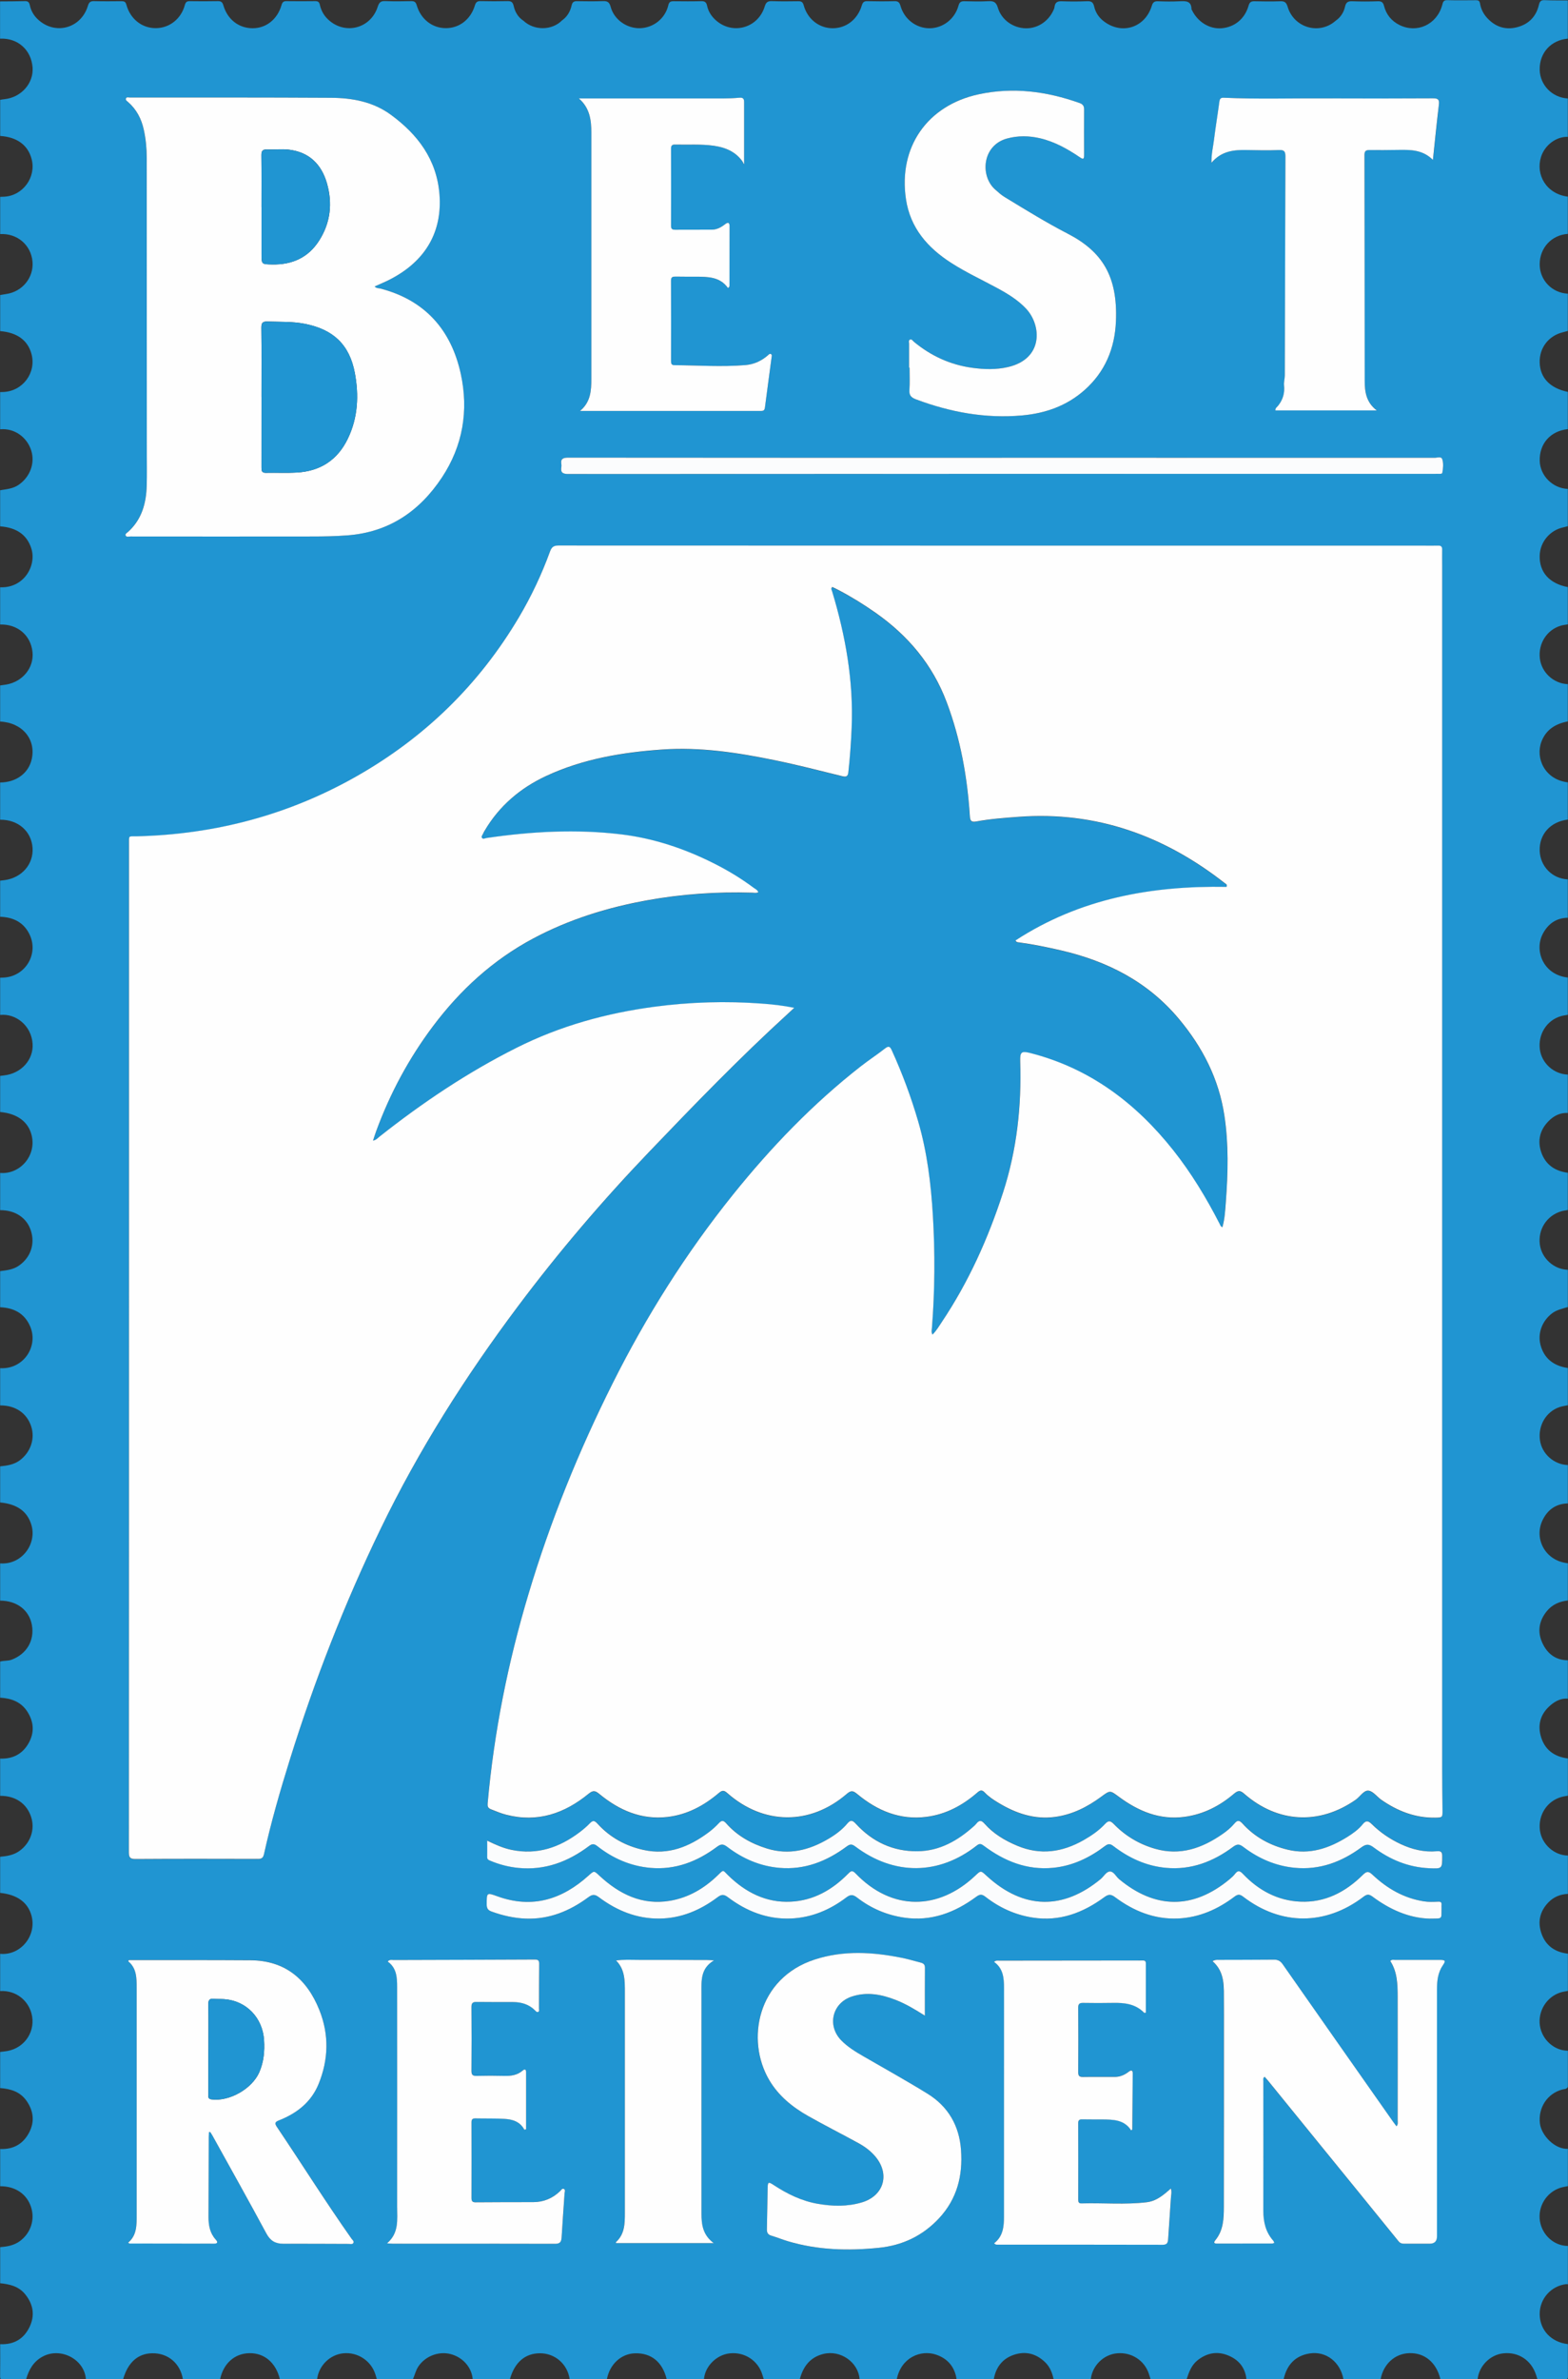 <?xml version="1.0" encoding="UTF-8"?><svg id="Vrstva_2" xmlns="http://www.w3.org/2000/svg" viewBox="0 0 512.34 776.99"><rect x="0" y="0" width="512.34" height="776.99" fill="#333333" stroke="none"/><defs><style>.cls-1{fill:#fefefe;}.cls-2{fill:#fbfcfd;}.cls-3{fill:#2095d2;}</style></defs><g id="Vrstva_1-2"><g><path class="cls-3" d="M230,776.97h-12.16c-1.38-5.61-5.02-8.59-10.34-8.45-4.53,.12-8.26,3.55-9.2,8.45h-12.16c-.73-4.94-4.78-8.47-9.71-8.46-4.85,.01-8.27,2.95-9.82,8.46h-12.16c-.31-3.87-3.25-7.19-7.28-8.21-3.9-.99-8.22,.72-10.45,4.03-.87,1.3-1.19,2.79-1.79,4.18h-11.79c-.16-.52-.32-1.05-.48-1.57-1.4-4.45-5.81-7.35-10.48-6.88-4.39,.44-8.01,4.01-8.57,8.45h-12.16c-1.31-5.38-5.05-8.57-9.96-8.49-4.81,.08-8.48,3.34-9.57,8.49h-12.16c-.86-5.19-4.9-8.58-10.08-8.46-4.64,.1-7.87,2.99-9.45,8.46h-12.16c-.49-6.49-8.2-10.52-14.06-7.42-3.07,1.62-4.55,4.28-5.47,7.42-2.52,0-5.04-.04-7.55,.02-.79,.02-.96-.15-.95-.95,.06-3.5,.02-7,.02-10.5,4.37,.21,7.64-1.63,9.55-5.52,1.88-3.82,1.29-7.5-1.4-10.8-2.1-2.58-5.05-3.27-8.15-3.58v-11.79c2.28-.17,4.5-.56,6.4-1.94,3.6-2.63,5.04-7.07,3.66-11.22-1.41-4.24-5.15-6.75-10.06-6.73v-12.16c4.27,.18,7.48-1.6,9.46-5.37,1.85-3.52,1.44-6.99-.76-10.23-2.07-3.06-5.22-4.05-8.71-4.3,0-3.93,0-7.86,0-11.79,.79-.1,1.58-.17,2.36-.31,5.81-1.05,9.41-6.65,7.86-12.33-1.08-3.97-4.78-7.54-10.22-7.25v-12.16c6.56,.65,12.04-5.81,10.24-12.48-1.17-4.31-4.68-6.86-10.24-7.42v-11.79c2.21-.2,4.37-.54,6.24-1.86,3.67-2.59,5.22-7.04,3.88-11.15-1.43-4.4-5.17-6.94-10.12-6.89v-12.16c4.17,.15,7.39-1.53,9.39-5.2,1.86-3.41,1.6-6.84-.48-10.1-2.07-3.24-5.26-4.39-8.91-4.6v-11.79c1.23-.36,2.55-.15,3.78-.62,4.91-1.87,7.5-6.28,6.59-11.33-.87-4.85-4.89-7.93-10.37-7.95v-12.16c7.03,.55,12.13-6.36,10.18-12.67-1.34-4.33-4.63-6.7-10.18-7.23v-11.79c2.26-.23,4.5-.55,6.4-1.96,3.56-2.65,5.05-7.04,3.75-11.07-1.41-4.36-5.18-6.92-10.15-6.87v-12.16c7.66,.44,12.53-7.13,9.85-13.54-1.81-4.33-5.32-6.17-9.85-6.36v-11.79c2.12-.27,4.25-.5,6.09-1.77,3.84-2.64,5.37-7.04,3.96-11.44-1.35-4.22-5.12-6.73-10.05-6.7v-12.16c6.36,.57,11.96-5.55,10.28-12.33-1.08-4.38-4.69-7.07-10.28-7.57,0-3.93,0-7.86,0-11.79,.42-.05,.84-.11,1.27-.16,5.61-.62,9.68-5.1,9.33-10.36-.39-5.87-5.43-9.93-10.6-9.39,0-4.05,0-8.11,0-12.16,.31,0,.61-.02,.92-.03,7.33-.22,11.91-7.84,8.56-14.36-1.96-3.82-5.34-5.37-9.48-5.51,0-3.93,0-7.86,0-11.79,.48-.06,.97-.1,1.45-.17,5.64-.77,9.49-5.22,9.14-10.53-.37-5.46-4.74-9.26-10.59-9.2v-12.16c5.25-.04,9.3-3.03,10.32-7.62,1.45-6.52-3.1-11.94-10.32-12.28,0-3.93,0-7.86,0-11.79,.66-.1,1.33-.18,1.99-.29,5.39-.93,9.1-5.51,8.58-10.61-.55-5.48-4.88-9.16-10.57-9v-12.16c7.84,.33,11.97-7.13,10.18-12.7-1.41-4.39-4.74-6.79-10.18-7.2v-11.79c2.1-.35,4.24-.5,6.08-1.79,3.74-2.61,5.39-7.11,4.05-11.27-1.31-4.07-5.26-7.29-10.13-6.84,0-4.05,0-8.11,0-12.16,.31,0,.61-.02,.92-.02,6.46-.19,11.01-6.31,9.3-12.5-1.22-4.42-4.73-6.95-10.21-7.38,0-3.93,0-7.86,0-11.79,.66-.11,1.32-.23,1.98-.33,5.28-.76,9.04-5.39,8.58-10.59-.48-5.44-5-9.29-10.56-8.98,0-4.05,0-8.11,0-12.16,.43-.02,.85-.03,1.28-.05,6.14-.31,10.56-6.36,8.99-12.31-1.19-4.55-4.77-7.17-10.27-7.53,0-3.93,0-7.86,0-11.79,.48-.08,.95-.17,1.43-.22,5.44-.58,9.52-5.17,9.16-10.32C10.22,16.26,5.81,12.37,.02,12.62V.46c2.7-.02,5.4-.02,8.1-.09,.95-.02,1.4,.28,1.61,1.28,.37,1.77,1.23,3.33,2.56,4.6,5.6,5.35,14.17,3.11,16.43-4.34,.35-1.14,.82-1.58,2.02-1.54,3.01,.08,6.01,.05,9.02,.02,.85,0,1.28,.22,1.53,1.14,1.28,4.68,5.08,7.67,9.59,7.66,4.45,0,8.28-2.98,9.51-7.52,.26-.97,.65-1.31,1.61-1.29,3.07,.04,6.14,.06,9.21-.01,1.07-.02,1.48,.38,1.77,1.37,1.36,4.63,5.02,7.46,9.54,7.48,4.42,.02,8.12-2.88,9.47-7.57,.27-.96,.67-1.29,1.62-1.28,3.13,.04,6.26,.04,9.39,0,.88,0,1.3,.26,1.5,1.17,.36,1.63,1.09,3.12,2.25,4.36,5.35,5.68,14.29,3.74,16.67-3.7,.46-1.42,1.01-1.92,2.5-1.85,2.82,.13,5.65,.07,8.47,.02,1.03-.02,1.47,.32,1.77,1.35,1.35,4.6,5.13,7.49,9.56,7.47,4.38-.01,8.06-2.84,9.43-7.37,.32-1.05,.74-1.49,1.88-1.46,2.94,.07,5.89,.07,8.84,0,1.22-.03,1.69,.39,1.97,1.59,.44,1.95,1.42,3.65,3.15,4.8h.02c3.52,3.32,9.39,3.25,12.68-.14h.03c1.67-1.22,2.62-2.91,3.06-4.87,.24-1.05,.75-1.38,1.78-1.36,2.82,.05,5.65,.08,8.47-.02,1.45-.05,2.09,.35,2.5,1.87,1.1,4.16,5.25,7.07,9.54,6.98,4.42-.1,8.29-3.15,9.3-7.51,.26-1.13,.82-1.31,1.78-1.3,3.01,.03,6.02,.06,9.02-.02,1.15-.03,1.63,.4,1.86,1.47,.34,1.59,1.12,2.98,2.24,4.16,5.37,5.61,14.34,3.52,16.61-3.93,.43-1.42,1.06-1.77,2.44-1.71,2.82,.11,5.65,.06,8.47,.03,.97-.01,1.49,.18,1.8,1.28,1.25,4.58,5.05,7.53,9.48,7.54,4.44,0,8.15-2.85,9.54-7.49,.3-1,.72-1.37,1.77-1.35,2.94,.07,5.89,.08,8.84,0,1.19-.03,1.68,.34,2.01,1.53,1.24,4.39,5.16,7.33,9.5,7.32,4.33-.02,8.25-2.98,9.45-7.38,.35-1.27,.94-1.48,2.06-1.45,2.58,.06,5.16,.13,7.73-.02,1.7-.09,2.53,.31,3.07,2.12,1.2,4.03,5.02,6.67,9.16,6.74,4.07,.07,7.76-2.53,9.28-6.54,.04-.24,.09-.48,.13-.72,.25-1.33,1.08-1.62,2.36-1.57,2.76,.1,5.53,.1,8.29-.02,1.37-.06,1.95,.41,2.25,1.73,.42,1.82,1.39,3.4,2.86,4.6,5.9,4.82,13.77,2.46,15.99-4.86,.36-1.19,.91-1.49,2.06-1.45,2.33,.09,4.67,.12,7,0,2.04-.1,3.87-.15,3.9,2.62,0,.11,.12,.21,.17,.32,1.88,3.84,5.72,6.19,9.62,5.88,4.28-.34,7.64-3.08,8.86-7.38,.31-1.1,.81-1.46,1.9-1.44,2.82,.06,5.65,.1,8.47,0,1.43-.06,1.98,.42,2.39,1.8,2.06,6.89,10.36,9.27,15.67,4.58,1.65-1.13,2.68-2.76,3.09-4.64,.33-1.49,1.05-1.79,2.42-1.74,2.76,.1,5.52,.1,8.28,0,1.2-.04,1.73,.33,2.03,1.5,.72,2.81,2.41,4.93,5.03,6.24,5.72,2.85,12.2-.11,13.96-6.4,.26-.91,.33-1.74,1.66-1.7,3.13,.09,6.26,.04,9.39,.02,.78,0,1.18,.18,1.33,1.07,.29,1.71,1.04,3.27,2.2,4.58,2.63,2.95,5.93,4.15,9.78,3.2,3.81-.94,6.33-3.4,7.25-7.28,.27-1.14,.65-1.66,1.92-1.59,2.51,.12,5.03,.07,7.54,.08V12.62c-5.54,.5-9.29,4.64-9.19,10.16,.1,5.01,4.11,9.11,9.19,9.38v12.53c-3.74-.14-7.53,2.68-8.75,6.54-1.83,5.8,1.69,12.09,8.75,12.99v12.16c-5.33,.37-9.21,4.59-9.19,9.99,.02,5.13,4.01,9.28,9.19,9.54v12.16c-.53,.14-1.05,.3-1.59,.43-4.69,1.13-7.75,5.11-7.6,9.92,.15,4.99,3.39,8.36,9.19,9.56v12.16c-5.68,.61-9.33,4.73-9.18,10.36,.13,4.87,4.24,8.97,9.18,9.17v12.16c-.47,.13-.94,.27-1.41,.37-4.42,.93-7.65,4.76-7.78,9.24-.16,5.42,3.18,9.15,9.19,10.29v12.16c-.78,.15-1.58,.22-2.33,.45-4.51,1.34-7.37,5.83-6.81,10.65,.54,4.62,4.46,8.24,9.14,8.44v12.16c-3.96,.76-7.09,2.62-8.6,6.57-2.07,5.43,1.07,12.45,8.6,13.33v12.16c-5.67,.69-9.37,4.79-9.19,10.18,.17,5.11,4.12,9.13,9.19,9.35v12.53c-3.81,.06-6.46,2.01-8.17,5.24-2.84,5.38,.03,13.36,8.17,14.29v12.16c-.78,.15-1.57,.24-2.33,.47-4.59,1.37-7.45,5.94-6.8,10.83,.59,4.52,4.54,8.07,9.13,8.23v12.53c-2.57-.14-4.65,.98-6.35,2.73-2.81,2.88-3.62,6.39-2.31,10.16,1.4,4.02,4.49,6.1,8.66,6.64v12.16c-.72,.14-1.46,.21-2.15,.42-4.76,1.43-7.66,5.97-6.98,10.89,.62,4.51,4.6,8.09,9.14,8.22v12.16c-1.8,.55-3.68,.9-5.23,2.11-3.23,2.52-4.68,6.51-3.7,10.27,1.12,4.28,4.15,6.83,8.93,7.53v12.16c-.89,.19-1.81,.31-2.67,.59-4.45,1.47-7.14,6.07-6.43,10.9,.65,4.42,4.6,7.91,9.1,8.04v12.53c-3.97,.09-6.71,2.16-8.32,5.6-2.75,5.89,.85,13.17,8.32,13.94v12.16c-2.71,.3-5.08,1.31-6.85,3.46-2.61,3.19-3.17,6.77-1.45,10.47,1.59,3.42,4.29,5.58,8.3,5.6v12.53c-2.15-.17-3.95,.73-5.52,2.03-3.16,2.62-4.41,6.03-3.38,10,1.17,4.52,4.32,6.92,8.91,7.5v12.16c-.72,.14-1.45,.23-2.15,.43-4.7,1.34-7.63,5.93-6.98,10.9,.59,4.52,4.67,8.18,9.13,8.21v12.53c-2.47,.11-4.62,.98-6.35,2.76-2.76,2.85-3.57,6.26-2.35,9.97,1.35,4.12,4.42,6.3,8.7,6.79v12.16c-.78,.16-1.57,.25-2.33,.48-4.58,1.4-7.51,6.09-6.81,10.85,.67,4.6,4.7,8.21,9.14,8.2v11.79c-.36,.85-1.2,.71-1.88,.9-4.88,1.31-7.89,5.99-7.25,11.08,.48,3.89,4.82,8.45,9.13,8.29v12.16c-.83,.18-1.69,.3-2.5,.56-4.59,1.5-7.43,6.24-6.61,10.97,.8,4.58,4.7,8.01,9.11,8v12.53c-.18-.02-.36-.07-.54-.05-4.94,.56-8.68,4.77-8.67,9.75,.01,5.24,3.74,9.21,9.21,9.84,0,3.5-.03,7,.02,10.5,.01,.79-.15,.96-.95,.95-3.01-.06-6.02-.02-9.03-.02-.15-.46-.3-.93-.44-1.39-1.55-4.79-5.77-7.57-10.7-7.03-4.3,.46-7.92,4.1-8.39,8.42h-12.16c-1.33-5.45-5.14-8.63-10.16-8.48-4.69,.14-8.44,3.53-9.37,8.48h-12.16c-1.01-5.57-5.67-9.21-10.99-8.39-4.78,.74-7.5,3.76-8.54,8.39h-12.16c-.42-3.86-2.61-6.4-6.09-7.78-3.52-1.4-6.81-.76-9.81,1.57-2.05,1.6-2.87,3.88-3.63,6.21h-11.79c-.19-.58-.37-1.16-.56-1.74-1.44-4.38-5.71-7.13-10.4-6.69-4.41,.41-8.07,4.01-8.57,8.43h-12.16c-.45-2.06-1.19-3.99-2.74-5.49-2.94-2.84-6.42-3.76-10.29-2.43-3.72,1.28-5.82,4.06-6.51,7.92h-12.16c-.61-4-2.9-6.69-6.66-7.98-5-1.72-11.44,.9-12.87,7.98h-12.16c-.44-5.55-6.26-9.6-11.83-8.22-4.34,1.07-6.6,4.1-7.7,8.22h-11.79c-.14-.46-.29-.93-.43-1.39-1.38-4.65-5.82-7.56-10.71-7.02-4.31,.48-8.04,4.22-8.39,8.41Zm-28.75-136.72l-.09-.07,.11,.06c2.95,2.93,2.88,6.68,2.88,10.43-.01,24.01-.02,48.01,0,72.02,0,3.48-.04,6.9-2.89,9.5-.05,.05,0,.22,.01,.35h31.92c-3.58-2.65-4.02-6.03-4.01-9.66,.03-24.07,.01-48.14,0-72.2,0-3.86-.35-7.83,4.1-10.48-1.14-.06-1.68-.1-2.22-.11-7.43-.02-14.86-.05-22.29-.04-2.51,0-5.03-.17-7.54,.2Zm103.4-204.37c-.41-.78-.22-1.45-.17-2.09,.95-12.26,1.04-24.54,.31-36.81-.62-10.37-1.87-20.64-4.79-30.66-2.32-7.97-5.2-15.72-8.64-23.27-.58-1.28-1.05-1.5-2.23-.57-2.56,2.01-5.29,3.78-7.85,5.78-15.66,12.23-29.34,26.45-41.77,41.9-15.37,19.1-28.36,39.74-39.35,61.66-11.1,22.16-20.38,45.04-27.49,68.79-6.69,22.34-11.27,45.09-13.35,68.34-.09,.98,.04,1.57,1.07,1.97,1.66,.65,3.29,1.35,5.02,1.79,10.22,2.63,19.03-.42,26.9-6.87,1.48-1.22,2.19-1,3.55,.12,6.42,5.3,13.67,8.45,22.21,7.47,6.42-.74,11.91-3.7,16.77-7.82,1.14-.97,1.71-.93,2.82,.05,11.82,10.42,27.04,10.54,38.97,.26,1.46-1.26,2.1-1.09,3.49,.06,6.52,5.41,13.92,8.52,22.58,7.41,6.33-.81,11.76-3.74,16.55-7.87,.97-.84,1.56-1.08,2.53-.03,1.25,1.35,2.83,2.35,4.41,3.31,5.7,3.45,11.75,5.54,18.55,4.61,5.63-.76,10.51-3.24,15.02-6.56,2.98-2.2,2.92-2.13,5.83,.01,6.36,4.69,13.31,7.61,21.44,6.53,6.15-.82,11.47-3.55,16.12-7.52,1.4-1.2,2.07-1.15,3.39,0,10.96,9.55,24.53,10.23,36.39,1.95,1.45-1.01,2.64-3.15,4.19-2.98,1.51,.16,2.8,2.02,4.26,3.03,5.27,3.66,11.03,5.89,17.53,5.79,2.44-.04,2.43-.1,2.4-2.47-.05-4.54-.11-9.09-.11-13.63,0-130.95,0-261.89,0-392.84,0-1.72-.03-3.44,0-5.16,.02-.94-.33-1.35-1.29-1.32-1.53,.04-3.07,.01-4.61,.01-94.28,0-188.57,0-282.85-.04-1.56,0-2.23,.52-2.76,1.96-2.71,7.45-6.08,14.6-10.12,21.42-13.08,22.11-30.89,39.41-53.2,52.05-22.17,12.57-46.08,18.89-71.53,19.53-3.02,.08-2.72-.5-2.72,2.8-.01,38.45,0,76.9,0,115.35,0,71.19,0,142.37-.04,213.56,0,1.71,.33,2.3,2.18,2.29,13.27-.08,26.54-.06,39.8-.03,1.17,0,1.86-.13,2.16-1.51,2.33-10.49,5.3-20.81,8.5-31.05,8.07-25.8,17.86-50.92,29.63-75.26,12.45-25.73,27.69-49.72,44.8-72.57,13.27-17.71,27.6-34.5,42.89-50.48,14.78-15.44,29.63-30.79,45.43-45.2,.6-.55,1.19-1.1,2.02-1.88-3.71-.75-7.06-1.11-10.41-1.37-11.79-.89-23.55-.55-35.29,1.02-15.68,2.09-30.72,6.23-44.93,13.35-16.05,8.04-30.84,17.97-44.89,29.07-.58,.46-1.05,1.09-2.11,1.3,.39-1.16,.67-2.09,1-3,4.52-12.36,10.68-23.83,18.59-34.36,8.89-11.85,19.57-21.63,32.7-28.63,11.69-6.24,24.18-10.11,37.18-12.48,11.4-2.07,22.89-2.85,34.47-2.5,.63,.02,1.31,.19,1.95-.15-.29-.82-.98-1.06-1.5-1.44-4.14-3.09-8.55-5.75-13.17-8.06-9.51-4.76-19.49-8.12-30.07-9.39-14.73-1.78-29.42-.96-44.06,1.18-.51,.08-1.14,.49-1.51-.07-.28-.44,.19-.91,.39-1.35,.15-.34,.33-.66,.51-.98,4.78-8.1,11.64-13.93,20.06-17.84,12.02-5.6,24.91-7.75,38.01-8.66,12.42-.86,24.61,1.01,36.73,3.5,7.39,1.52,14.7,3.4,22.03,5.21,1.12,.28,1.84,.23,2-1.24,.52-4.82,.87-9.66,1.08-14.5,.65-15.27-1.97-30.07-6.38-44.62-.13-.44-.52-.87,.04-1.43,.62,.3,1.29,.61,1.93,.94,4.25,2.22,8.31,4.73,12.24,7.49,10.63,7.46,18.61,16.95,23.23,29.21,4.52,12.01,6.76,24.45,7.57,37.19,.1,1.53,.5,2.05,2.05,1.76,4.59-.85,9.24-1.19,13.9-1.53,25.4-1.88,47.59,6.18,67.38,21.69,.29,.23,.85,.36,.55,1.19-24.51-.44-47.94,3.78-68.98,17.5,.39,.68,.81,.58,1.15,.63,4.63,.62,9.19,1.56,13.73,2.61,15.17,3.52,28.41,10.25,38.58,22.44,7.69,9.21,12.97,19.48,14.79,31.4,1.44,9.4,1.2,18.86,.49,28.3-.21,2.75-.34,5.54-1.13,8.28-.61-.26-.69-.72-.88-1.08-4.35-8.48-9.26-16.62-15.19-24.1-12.23-15.42-27.26-26.74-46.62-31.7-2.97-.76-3.47-.39-3.37,2.72,.46,14.59-1.08,28.88-5.62,42.85-4.86,14.98-11.25,29.17-20.01,42.27-.93,1.39-1.78,2.88-3.07,4.13ZM122.4,93.54c1.69-.76,3.28-1.41,4.8-2.18,12.18-6.18,17.33-16,16.37-27.95-.9-11.31-7.07-19.5-15.92-25.96-5.8-4.24-12.57-5.48-19.53-5.51-21.93-.12-43.86-.08-65.78-.1-.4,0-.95-.21-1.18,.25-.28,.57,.26,.87,.62,1.18,2.79,2.44,4.42,5.55,5.19,9.12,.64,3.01,.95,6.06,.95,9.14,.01,32.18,.02,64.37,.03,96.55,0,3.5,.06,7-.03,10.5-.15,5.77-1.6,11.05-6.07,15.1-.38,.35-1.1,.67-.79,1.26,.27,.53,1.01,.26,1.54,.26,19.72,0,39.43,.02,59.15,0,3.93,0,7.85-.07,11.78-.37,13.54-1.03,23.54-7.87,30.84-18.89,6.85-10.34,8.78-21.89,6.16-33.87-3.13-14.35-11.69-24.05-26.27-27.84-.57-.15-1.24-.01-1.88-.69Zm-54.11,602.74c.12-.02,.24-.04,.36-.06,.23,.35,.48,.7,.69,1.06,5.91,10.68,11.88,21.34,17.68,32.08,1.28,2.37,2.92,3.37,5.52,3.36,7.12-.03,14.25,.04,21.37,.05,.53,0,1.24,.22,1.54-.3,.32-.55-.31-1-.61-1.42-8.42-11.93-16.17-24.31-24.33-36.41-.78-1.15-.81-1.65,.62-2.21,5.82-2.27,10.52-5.93,12.94-11.84,3.27-7.99,3.5-16.17,.26-24.22-4.05-10.07-11.2-16.14-22.48-16.22-13.14-.09-26.28-.05-39.41-.06-.24,0-.5-.04-.53,.41,2.77,2.28,2.73,5.53,2.73,8.73,.02,24.68,.01,49.37,0,74.05,0,3.31,.12,6.66-2.79,9.1,.28,.16,.38,.27,.48,.27,9.21,.02,18.42,.03,27.63,.04,1.39,0,1.08-.72,.51-1.34-1.91-2.1-2.36-4.66-2.35-7.35,.02-8.72,.05-17.44,.08-26.16,0-.53,.05-1.05,.08-1.58Zm327.89-55.8c4.17,3.65,3.64,8.52,3.7,13.22,.03,2.82,.01,5.65,.01,8.47,0,19.53,.01,39.05-.03,58.58,0,3.81-.14,7.63-2.77,10.82-.97,1.18,.16,1.12,.85,1.12,5.89,.01,11.79,0,17.68-.02,.22,0,.43-.12,.74-.2-.16-.32-.22-.57-.37-.74-2.51-2.83-3.24-6.19-3.23-9.89,.05-14.06,0-28.12,0-42.18,0-.45-.21-.98,.41-1.44,.39,.44,.8,.86,1.17,1.32,5.54,6.81,11.07,13.62,16.6,20.42,8.67,10.66,17.36,21.3,26,31.98,.56,.7,1.16,.79,1.91,.79,2.76,0,5.53,0,8.29,0q2.36,0,2.36-2.41c0-26.89,0-53.79,0-80.68,0-2.79,.29-5.49,1.96-7.9,.97-1.4,.75-1.69-1.03-1.69-4.91-.01-9.82,0-14.74,0-.46,0-.99-.17-1.45,.36,2.31,3.55,2.4,7.61,2.41,11.66,.04,13.45,.02,26.89,0,40.34,0,.61,.22,1.3-.39,1.97-.43-.58-.81-1.05-1.15-1.55-12.03-17.12-24.06-34.23-36.04-51.38-.78-1.11-1.61-1.49-2.89-1.48-6.02,.05-12.03,.05-18.05,.07-.54,0-1.11-.08-1.98,.44ZM297.04,120.05h.16c0,2.46,.14,4.92-.05,7.36-.13,1.78,.67,2.46,2.17,3.02,11.18,4.18,22.65,6.31,34.63,5.24,7.69-.69,14.62-3.14,20.44-8.3,6.72-5.96,9.88-13.62,10.24-22.47,.6-14.67-4.48-22.78-15.8-28.61-7.04-3.63-13.76-7.8-20.52-11.91-1.14-.69-2.16-1.62-3.17-2.51-4.96-4.41-4.24-14.43,3.93-16.64,3.59-.97,7.17-.91,10.74-.08,4.8,1.12,9.02,3.49,13.05,6.23,.87,.59,1.38,.81,1.37-.61-.03-5.03-.02-10.07,0-15.1,0-1.07-.44-1.65-1.47-2.02-10.74-3.82-21.69-5.26-32.94-2.86-16.85,3.6-26.34,17.29-23.8,34.25,1.41,9.38,7.05,15.83,14.73,20.78,4.86,3.13,10.1,5.55,15.17,8.3,3.41,1.85,6.7,3.85,9.38,6.72,5,5.35,5.74,16.3-5.89,19.02-3.89,.91-7.8,.79-11.71,.26-7.18-.98-13.51-3.89-19.08-8.5-.39-.32-.74-1.03-1.35-.68-.45,.25-.23,.9-.23,1.37-.02,2.58,0,5.16,0,7.74Zm-107.54,14.17c.83,0,1.66,0,2.49,0,17.87,0,35.75,0,53.62,0,.98,0,1.97-.03,2.95,0,.77,.02,1.24-.17,1.36-1.07,.7-5.48,1.46-10.95,2.18-16.42,.05-.38,.25-.92-.3-1.12-.4-.14-.66,.24-.93,.47-2.11,1.81-4.54,2.93-7.31,3.16-7.73,.64-15.46,.08-23.2,.03-.91,0-1.12-.47-1.11-1.28,.02-8.78,.03-17.57-.01-26.35,0-1.15,.54-1.31,1.46-1.3,2.21,.04,4.42,.02,6.63,.03,3.96,.02,7.92,0,10.51,3.69,.48-.23,.5-.55,.5-.85,.01-6.45,.02-12.9,.03-19.35,0-1.35-.64-1.26-1.48-.61-1.29,1-2.68,1.77-4.35,1.77-3.99,.02-7.99-.01-11.98,.02-.93,0-1.31-.29-1.31-1.27,.02-8.41,.01-16.83,0-25.24,0-.94,.33-1.34,1.29-1.31,4.23,.12,8.48-.21,12.69,.39,3.78,.54,7.1,1.89,9.39,5.16,.19,.26,.32,.86,.51,.78,0-6.87,0-13.56,0-20.25,0-1.15-.47-1.47-1.59-1.37-1.77,.16-3.56,.22-5.33,.23-14.62,.02-29.24,0-43.86,0-1.07,0-2.14,0-3.22,0,3.57,3.11,4.08,7.03,4.08,11.2-.02,26.78-.01,53.56,0,80.34,0,3.88-.22,7.65-3.72,10.53Zm112.69,524.03c0-5.51-.02-10.6,.02-15.69,0-1.04-.56-1.4-1.4-1.62-2.02-.52-4.02-1.13-6.06-1.54-9.56-1.93-19.09-2.53-28.56,.54-18.75,6.07-22.59,26.27-14.85,39.37,3.06,5.19,7.59,8.82,12.71,11.73,5.44,3.09,11.04,5.89,16.53,8.91,2.15,1.18,4.13,2.68,5.68,4.63,4.54,5.72,2.39,12.54-4.59,14.65-4.82,1.46-9.7,1.33-14.58,.46-5.22-.92-9.89-3.21-14.29-6.1-1.77-1.16-1.95-1.05-1.99,1.08-.09,4.42-.11,8.84-.24,13.26-.03,1.14,.25,1.83,1.42,2.18,1.82,.54,3.59,1.26,5.4,1.81,9.75,2.92,19.72,3.18,29.74,2.16,7.73-.78,14.35-3.91,19.71-9.67,5.89-6.33,7.77-13.89,7.16-22.26-.58-7.95-4.19-14.22-10.96-18.4-6.84-4.22-13.87-8.12-20.83-12.15-2.66-1.54-5.29-3.11-7.44-5.36-4.6-4.82-2.78-12.11,3.54-14.21,4.95-1.64,9.69-.71,14.37,1.11,3.26,1.27,6.25,3.06,9.5,5.12ZM468.22,52.24c.67-6.35,1.24-12.2,1.95-18.05,.2-1.67-.25-2.09-1.9-2.08-11.85,.07-23.71,.09-35.56,.02-10.93-.06-21.86,.29-32.79-.21-1.07-.05-1.35,.38-1.48,1.34-.55,4.13-1.24,8.25-1.75,12.39-.29,2.32-.89,4.61-.82,7.5,3.32-3.91,7.43-4.26,11.71-4.15,3.44,.08,6.88,.14,10.32,0,1.7-.07,2.13,.41,2.13,2.11-.11,23.83-.14,47.66-.2,71.49,0,1.09-.36,2.19-.25,3.25,.27,2.52-.38,4.69-1.94,6.64-.35,.45-.98,.77-.89,1.55h33.12c-3.52-2.7-3.93-6.16-3.93-9.73-.03-24.57-.04-49.13-.08-73.7,0-1.2,.38-1.62,1.57-1.6,3.19,.04,6.39,0,9.58-.05,3.96-.06,7.9-.08,11.23,3.28Zm-143.36,680.32c.49,.55,.88,.45,1.23,.45,17.94,0,35.87-.01,53.81,.04,1.47,0,1.74-.69,1.81-1.86,.29-4.47,.61-8.94,.9-13.42,.06-.94,.34-1.89,0-3.1-.63,.54-1.08,.93-1.53,1.31-1.86,1.54-3.81,2.87-6.32,3.17-7.1,.86-14.23,.16-21.34,.38-.96,.03-1.09-.48-1.09-1.26,.01-8.29,.01-16.58-.01-24.88,0-.94,.3-1.32,1.27-1.3,2.15,.05,4.3,0,6.45,.03,3.64,.04,7.3,0,9.59,3.58,.22-.21,.37-.29,.37-.37,.06-6.08,.11-12.16,.14-18.23,0-1.33-.68-1.05-1.38-.51-1.3,1-2.76,1.63-4.4,1.64-3.5,.03-7-.04-10.5,.02-1.23,.02-1.55-.43-1.54-1.61,.04-7,.05-14,0-21.01,0-1.23,.42-1.59,1.6-1.57,3.25,.06,6.51,.08,9.77,0,3.78-.08,7.37,.32,10.19,3.23,.05,.05,.22,0,.55-.03,0-5.37,0-10.76,0-16.14,0-1.06-.75-.91-1.42-.91-15.48,.02-30.96,.03-46.44,.05-.52,0-1.09-.17-1.74,.41,3,2.14,3.25,5.31,3.25,8.55,0,24.88,.01,49.75-.01,74.63,0,3.24-.3,6.43-3.19,8.68Zm-153.53-37.06c.19-.05,.39-.1,.58-.15,0-6.23,0-12.46,0-18.68,0-.89-.41-1.1-1.13-.48-1.74,1.5-3.81,1.79-6.03,1.73-3.01-.08-6.02-.08-9.02,0-1.29,.04-1.68-.38-1.67-1.67,.05-6.94,.06-13.88,0-20.81-.01-1.3,.4-1.69,1.67-1.67,3.99,.07,7.98,.02,11.97,.04,2.66,.02,5.09,.72,7.05,2.64,.3,.29,.61,.74,1.07,.58,.52-.18,.31-.74,.31-1.14,.03-4.85,0-9.7,.06-14.55,.02-1.16-.38-1.42-1.49-1.42-15.35,.08-30.7,.11-46.05,.16-.63,0-1.33-.26-1.95,.5,2.88,2.06,3.07,5.11,3.07,8.25,0,23.94,.02,47.89,0,71.83,0,4.16,.67,8.54-3.3,11.93,.96,.06,1.5,.13,2.03,.13,17.62,0,35.24-.03,52.86,.03,1.69,0,2.07-.68,2.16-2.13,.28-4.78,.65-9.55,.96-14.33,.03-.51,.38-1.21-.28-1.48-.52-.21-.84,.43-1.17,.74-2.47,2.35-5.37,3.59-8.79,3.59-6.26,0-12.52,.01-18.79,.06-1.04,0-1.38-.35-1.38-1.38,.03-8.23,.02-16.45,0-24.68,0-.91,.24-1.36,1.23-1.34,3.19,.07,6.39-.02,9.57,.16,2.63,.15,5.08,.9,6.47,3.53Zm-12.1-94.38c0,1.98,.02,3.68,0,5.38-.01,.72,.46,.92,.98,1.14,2.96,1.25,6.03,2.04,9.24,2.36,8.66,.84,16.19-2.01,23-7.11,1.05-.79,1.67-.87,2.78,0,5.08,3.99,10.83,6.51,17.3,7.09,8.19,.73,15.35-2.06,21.78-6.87,1.35-1.01,2.1-.95,3.4,.04,5.03,3.82,10.68,6.28,17.02,6.83,8.26,.71,15.44-2.15,21.95-6.97,1.08-.8,1.69-.87,2.81-.03,12.7,9.56,27.34,9.44,39.72-.3,.95-.75,1.46-.54,2.33,.11,6.7,5,14.08,8,22.61,7.17,6.35-.62,11.9-3.3,16.93-7.1,1.08-.82,1.73-.78,2.8,.03,5.06,3.88,10.71,6.48,17.11,7.08,8.25,.77,15.47-2.02,21.97-6.86,1.36-1.02,2.11-.91,3.39,.07,4.93,3.74,10.46,6.16,16.67,6.77,8.18,.8,15.38-1.89,21.84-6.66,1.6-1.18,2.52-1.11,4.05,.03,5.37,4.01,11.37,6.49,18.17,6.78,4.23,.18,4.21,.16,4.21-4,0-1.38-.51-1.66-1.75-1.55-4.14,.37-8.04-.57-11.78-2.31-3.54-1.65-6.73-3.81-9.5-6.55-1.05-1.03-1.84-1.33-2.93,.02-1.39,1.73-3.21,3.03-5.09,4.2-5.97,3.72-12.33,5.85-19.43,4.14-5.73-1.38-10.78-4.1-14.76-8.52-1.08-1.2-1.71-1.16-2.68,0-1.11,1.32-2.45,2.42-3.86,3.4-6.68,4.64-13.84,7.17-22.03,4.82-5.17-1.48-9.69-4.14-13.44-8.01-1.01-1.04-1.69-1.43-2.89-.13-2,2.17-4.45,3.85-7.02,5.31-6.95,3.96-14.15,5.02-21.71,1.84-4.06-1.71-7.8-3.93-10.73-7.26-.98-1.11-1.71-1.11-2.58-.01-.23,.29-.49,.55-.76,.8-5.29,4.78-11.25,8.21-18.57,8.27-7.97,.07-14.67-3.09-20.05-8.93-1.04-1.13-1.7-1.48-2.83-.12-1.74,2.09-3.94,3.69-6.28,5.06-6.23,3.64-12.81,5.31-19.93,3.11-5.12-1.58-9.72-4.12-13.32-8.19-.9-1.01-1.49-1.12-2.44-.11-1,1.07-2.1,2.08-3.28,2.96-6.33,4.73-13.26,7.56-21.31,5.79-5.88-1.3-11.03-4.11-15.11-8.62-.93-1.03-1.51-1.07-2.45-.09-1.01,1.06-2.15,2.02-3.32,2.91-6.61,5-13.87,7.5-22.24,5.78-2.71-.56-5.22-1.66-7.95-3Zm307.86,25.45c4.49-.09,3.84,.37,3.93-3.5,0-.31-.04-.62,0-.92,.11-.91-.28-1.15-1.17-1.11-1.53,.08-3.06,.13-4.59-.11-6.55-1.02-12.01-4.2-16.75-8.65-1.36-1.28-1.96-1.23-3.25,.05-5.63,5.55-12.32,9.06-20.39,8.7-7.43-.34-13.66-3.7-18.75-9.07-1-1.05-1.64-1.24-2.56-.03-.52,.67-1.18,1.26-1.83,1.81-11.99,9.95-24.35,9.66-36.05-.05-1.03-.85-1.76-2.53-2.99-2.52-1.22,.01-2.01,1.63-3.05,2.48-12.13,10.03-25.1,10.13-37.25-1.04-1.94-1.78-1.86-1.83-3.72-.07-11.92,11.31-27.19,11.69-39.14-.76-1.1-1.15-1.6-.69-2.43,.15-5.17,5.26-11.33,8.75-18.76,9.11-8.06,.38-14.75-3.07-20.42-8.6-1.82-1.78-1.37-1.99-3.32-.09-4.42,4.3-9.57,7.36-15.67,8.39-9.12,1.54-16.55-2.16-23.05-8.17-1.8-1.66-1.72-1.73-3.59-.04-8.64,7.79-18.35,10.87-29.71,6.77-3.59-1.3-3.55-1.27-3.55,2.68,0,1.26,.44,1.86,1.6,2.28,3.6,1.31,7.29,2.16,11.13,2.3,7.72,.3,14.43-2.48,20.5-6.99,1.33-.99,2.13-.96,3.43,.01,5.84,4.38,12.36,7.04,19.77,6.97,7.15-.06,13.4-2.76,19.02-6.98,1.33-1,2.11-.94,3.42,.05,6.05,4.56,12.83,7.22,20.52,6.91,6.78-.28,12.79-2.83,18.13-6.89,1.47-1.12,2.3-.87,3.58,.12,4.51,3.47,9.62,5.65,15.25,6.48,8.86,1.3,16.58-1.61,23.58-6.79,1.11-.82,1.8-.98,2.98-.05,4.57,3.57,9.73,5.94,15.49,6.83,8.81,1.37,16.46-1.56,23.42-6.68,1.32-.97,2.13-1.01,3.46-.01,6.11,4.57,12.91,7.33,20.68,6.98,6.91-.31,12.97-3.03,18.41-7.15,1.11-.84,1.79-.74,2.82,.05,12.3,9.45,26.88,9.46,39.28,.02,1.11-.85,1.78-.94,2.96-.06,5.67,4.23,11.93,7.02,18.63,7.19ZM327.28,149.48c-47.23,0-94.45,0-141.68-.04-1.77,0-2.5,.46-2.19,2.24,.04,.24,.04,.5,0,.73-.32,1.83,.34,2.38,2.26,2.38,94.33-.05,188.66-.04,282.99-.05,.55,0,1.11,0,1.66-.01,.36-.01,.87,.03,.94-.38,.26-1.45,.41-3-.02-4.37-.33-1.05-1.63-.49-2.48-.49-47.17-.03-94.33-.02-141.5-.03Z"/><path class="cls-1" d="M304.65,435.88c1.29-1.25,2.13-2.73,3.07-4.13,8.77-13.1,15.15-27.29,20.01-42.27,4.54-13.97,6.08-28.26,5.62-42.85-.1-3.11,.39-3.48,3.37-2.72,19.35,4.96,34.39,16.29,46.62,31.7,5.93,7.48,10.84,15.62,15.19,24.1,.19,.36,.27,.83,.88,1.08,.79-2.74,.92-5.53,1.13-8.28,.71-9.44,.95-18.9-.49-28.3-1.82-11.91-7.1-22.19-14.79-31.4-10.17-12.19-23.41-18.92-38.58-22.44-4.54-1.05-9.11-1.99-13.73-2.61-.34-.05-.76,.05-1.15-.63,21.04-13.72,44.47-17.93,68.98-17.5,.29-.83-.26-.96-.55-1.19-19.79-15.51-41.98-23.57-67.38-21.69-4.66,.34-9.31,.68-13.9,1.53-1.56,.29-1.96-.23-2.05-1.76-.82-12.74-3.05-25.18-7.57-37.19-4.61-12.26-12.6-21.75-23.23-29.21-3.93-2.76-7.99-5.27-12.24-7.49-.64-.34-1.31-.64-1.93-.94-.55,.56-.17,.99-.04,1.43,4.4,14.55,7.03,29.34,6.38,44.62-.21,4.85-.55,9.68-1.08,14.5-.16,1.47-.88,1.52-2,1.24-7.32-1.81-14.63-3.69-22.03-5.21-12.12-2.49-24.31-4.36-36.73-3.5-13.11,.91-25.99,3.06-38.01,8.66-8.42,3.92-15.29,9.75-20.06,17.84-.19,.32-.37,.64-.51,.98-.19,.44-.67,.92-.39,1.35,.37,.57,1,.15,1.51,.07,14.64-2.14,29.32-2.96,44.06-1.18,10.58,1.28,20.56,4.63,30.07,9.39,4.62,2.31,9.03,4.97,13.17,8.06,.52,.39,1.2,.62,1.5,1.44-.64,.34-1.32,.17-1.95,.15-11.58-.35-23.07,.43-34.47,2.5-13,2.36-25.48,6.24-37.18,12.48-13.12,7-23.8,16.78-32.7,28.63-7.91,10.54-14.07,22-18.59,34.36-.33,.91-.62,1.84-1,3,1.07-.21,1.53-.84,2.11-1.3,14.05-11.11,28.84-21.03,44.89-29.07,14.21-7.12,29.24-11.26,44.93-13.35,11.73-1.56,23.49-1.91,35.29-1.02,3.35,.25,6.7,.61,10.41,1.37-.83,.77-1.42,1.33-2.02,1.88-15.8,14.41-30.65,29.76-45.43,45.2-15.3,15.98-29.63,32.77-42.89,50.48-17.12,22.85-32.36,46.84-44.8,72.57-11.78,24.34-21.57,49.46-29.63,75.26-3.2,10.25-6.18,20.56-8.5,31.05-.31,1.38-.99,1.52-2.16,1.51-13.27-.03-26.54-.06-39.8,.03-1.85,.01-2.18-.58-2.18-2.29,.04-71.19,.04-142.37,.04-213.56,0-38.45,0-76.9,0-115.35,0-3.3-.3-2.72,2.72-2.8,25.45-.64,49.36-6.96,71.53-19.53,22.31-12.65,40.12-29.95,53.2-52.05,4.04-6.83,7.41-13.98,10.12-21.42,.52-1.44,1.19-1.96,2.76-1.96,94.28,.04,188.57,.04,282.85,.04,1.54,0,3.07,.03,4.61-.01,.96-.02,1.31,.38,1.29,1.32-.04,1.72,0,3.44,0,5.16,0,130.95,0,261.89,0,392.84,0,4.54,.06,9.09,.11,13.63,.02,2.37,.04,2.44-2.4,2.47-6.5,.1-12.26-2.14-17.53-5.79-1.46-1.01-2.75-2.87-4.26-3.03-1.55-.17-2.74,1.97-4.19,2.98-11.86,8.27-25.43,7.6-36.39-1.95-1.31-1.15-1.98-1.19-3.39,0-4.65,3.97-9.97,6.7-16.12,7.52-8.12,1.09-15.07-1.83-21.44-6.53-2.91-2.15-2.85-2.21-5.83-.01-4.51,3.32-9.39,5.8-15.02,6.56-6.79,.92-12.84-1.16-18.55-4.61-1.58-.96-3.15-1.96-4.41-3.31-.98-1.05-1.57-.81-2.53,.03-4.78,4.14-10.21,7.06-16.55,7.87-8.65,1.11-16.05-1.99-22.58-7.41-1.39-1.15-2.03-1.32-3.49-.06-11.94,10.28-27.15,10.15-38.97-.26-1.11-.98-1.68-1.02-2.82-.05-4.86,4.13-10.34,7.08-16.77,7.82-8.53,.98-15.78-2.17-22.21-7.47-1.35-1.12-2.06-1.33-3.55-.12-7.86,6.45-16.68,9.49-26.9,6.87-1.73-.44-3.36-1.14-5.02-1.79-1.03-.4-1.16-1-1.07-1.97,2.08-23.24,6.65-45.99,13.35-68.34,7.11-23.75,16.39-46.63,27.49-68.79,10.98-21.92,23.98-42.55,39.35-61.66,12.43-15.45,26.11-29.67,41.77-41.9,2.56-2,5.3-3.78,7.85-5.78,1.18-.93,1.65-.71,2.23,.57,3.44,7.55,6.32,15.3,8.64,23.27,2.92,10.02,4.17,20.29,4.79,30.66,.74,12.28,.65,24.55-.31,36.81-.05,.64-.24,1.31,.17,2.09Z"/><path class="cls-1" d="M122.4,93.54c.64,.68,1.31,.54,1.88,.69,14.58,3.79,23.14,13.49,26.27,27.84,2.62,11.99,.69,23.53-6.16,33.87-7.3,11.02-17.3,17.86-30.84,18.89-3.93,.3-7.85,.37-11.78,.37-19.72,.03-39.43,.02-59.15,0-.53,0-1.27,.27-1.54-.26-.31-.59,.41-.92,.79-1.26,4.47-4.05,5.91-9.33,6.07-15.1,.09-3.5,.03-7,.03-10.5,0-32.18-.02-64.37-.03-96.55,0-3.08-.3-6.14-.95-9.14-.77-3.57-2.39-6.68-5.19-9.12-.36-.31-.9-.61-.62-1.18,.22-.46,.77-.25,1.18-.25,21.93,.01,43.86-.03,65.78,.1,6.96,.04,13.72,1.27,19.53,5.51,8.84,6.46,15.01,14.64,15.92,25.96,.95,11.95-4.2,21.77-16.37,27.95-1.52,.77-3.11,1.42-4.8,2.18Zm-36.95,36.11c0,7.67,.01,15.34-.01,23.01,0,1.03,.05,1.78,1.42,1.75,3.37-.07,6.76,.11,10.12-.09,7.69-.44,13.33-4.1,16.69-11.1,3.3-6.86,3.63-14.11,2.27-21.41-1.73-9.26-7.06-14.24-16.35-16.06-4.02-.79-8.06-.61-12.1-.75-1.57-.06-2.11,.32-2.09,2.01,.1,7.55,.04,15.09,.04,22.64Zm0-62.02h.01c0,5.09,0,10.18,0,15.27,0,3.46,0,3.39,3.5,3.46,6.51,.13,11.77-2.24,15.31-7.77,3.71-5.8,4.45-12.17,2.56-18.73-1.8-6.27-5.89-10.26-12.57-11-2.3-.26-4.66,.04-6.98-.05-1.45-.06-1.88,.45-1.86,1.89,.07,5.64,.03,11.29,.03,16.93Z"/><path class="cls-1" d="M68.29,696.28c-.03,.53-.08,1.05-.08,1.58-.03,8.72-.06,17.44-.08,26.16,0,2.7,.44,5.25,2.35,7.35,.57,.62,.88,1.34-.51,1.34-9.21-.02-18.42-.03-27.63-.04-.1,0-.2-.11-.48-.27,2.9-2.44,2.79-5.8,2.79-9.1,0-24.68,0-49.37,0-74.05,0-3.2,.03-6.46-2.73-8.73,.03-.45,.29-.41,.53-.41,13.14,.01,26.28-.03,39.41,.06,11.28,.08,18.44,6.14,22.48,16.22,3.23,8.05,3.01,16.23-.26,24.22-2.42,5.91-7.13,9.56-12.94,11.84-1.43,.56-1.4,1.05-.62,2.21,8.16,12.11,15.91,24.48,24.33,36.41,.3,.42,.93,.86,.61,1.42-.3,.52-1.01,.3-1.54,.3-7.12-.01-14.25-.08-21.37-.05-2.6,.01-4.24-.98-5.52-3.36-5.79-10.75-11.76-21.4-17.68-32.08-.2-.37-.46-.71-.69-1.06-.12,.02-.24,.04-.36,.06Zm-.19-27.02h-.02c0,4.91,0,9.81,0,14.72,0,.69-.2,1.44,.96,1.61,5.83,.82,13.33-3.42,15.7-8.89,1.45-3.36,1.77-6.87,1.54-10.45-.47-7.34-5.81-12.83-12.95-13.37-1.16-.09-2.33,0-3.49-.12-1.38-.13-1.79,.4-1.77,1.78,.08,4.9,.03,9.81,.03,14.72Z"/><path class="cls-1" d="M396.18,640.48c.87-.53,1.43-.44,1.98-.44,6.02-.02,12.04-.01,18.05-.07,1.28-.01,2.11,.37,2.89,1.48,11.98,17.15,24.02,34.26,36.04,51.38,.35,.49,.72,.97,1.15,1.55,.6-.66,.39-1.36,.39-1.97,.01-13.45,.03-26.89,0-40.34-.01-4.05-.1-8.11-2.41-11.66,.46-.53,.98-.36,1.45-.36,4.91-.01,9.82-.02,14.74,0,1.78,0,2,.29,1.03,1.69-1.67,2.41-1.96,5.11-1.96,7.9,0,26.89,0,53.79,0,80.68q0,2.4-2.36,2.41c-2.76,0-5.53,0-8.29,0-.74,0-1.34-.09-1.91-.79-8.64-10.68-17.33-21.32-26-31.98-5.54-6.81-11.07-13.62-16.6-20.42-.37-.46-.78-.88-1.17-1.32-.62,.46-.41,1-.41,1.44,0,14.06,.04,28.12,0,42.18-.01,3.7,.72,7.06,3.23,9.89,.15,.17,.21,.41,.37,.74-.31,.09-.52,.2-.74,.2-5.89,.02-11.79,.03-17.68,.02-.69,0-1.82,.06-.85-1.12,2.62-3.19,2.76-7.01,2.77-10.82,.04-19.53,.02-39.05,.03-58.58,0-2.82,.02-5.65-.01-8.47-.05-4.71,.47-9.57-3.7-13.22Z"/><path class="cls-1" d="M297.04,120.05c0-2.58,0-5.16,0-7.74,0-.47-.22-1.12,.23-1.37,.62-.35,.97,.37,1.35,.68,5.57,4.61,11.9,7.52,19.08,8.5,3.91,.53,7.82,.65,11.71-.26,11.62-2.72,10.89-13.67,5.89-19.02-2.68-2.87-5.98-4.87-9.38-6.72-5.07-2.75-10.31-5.17-15.17-8.3-7.69-4.95-13.33-11.4-14.73-20.78-2.54-16.95,6.95-30.64,23.8-34.25,11.25-2.41,22.21-.96,32.94,2.86,1.02,.36,1.47,.95,1.47,2.02-.02,5.03-.03,10.07,0,15.1,0,1.41-.5,1.2-1.37,.61-4.03-2.74-8.25-5.11-13.05-6.23-3.57-.83-7.16-.89-10.74,.08-8.17,2.21-8.89,12.23-3.93,16.64,1.01,.9,2.02,1.82,3.17,2.51,6.76,4.11,13.49,8.28,20.52,11.91,11.32,5.83,16.41,13.94,15.8,28.61-.36,8.85-3.53,16.51-10.24,22.47-5.82,5.16-12.75,7.61-20.44,8.3-11.99,1.07-23.45-1.06-34.63-5.24-1.5-.56-2.3-1.24-2.17-3.02,.18-2.44,.05-4.91,.05-7.36h-.16Z"/><path class="cls-1" d="M189.5,134.22c3.5-2.88,3.72-6.65,3.72-10.53-.01-26.78-.02-53.56,0-80.34,0-4.17-.51-8.1-4.08-11.2,1.07,0,2.14,0,3.22,0,14.62,0,29.24,.01,43.86,0,1.78,0,3.56-.07,5.33-.23,1.11-.1,1.59,.22,1.59,1.37-.02,6.69,0,13.38,0,20.25-.2,.08-.33-.52-.51-.78-2.29-3.26-5.61-4.61-9.39-5.16-4.22-.6-8.46-.28-12.69-.39-.96-.03-1.29,.38-1.29,1.31,.02,8.41,.03,16.83,0,25.24,0,.97,.37,1.27,1.31,1.27,3.99-.03,7.98,0,11.98-.02,1.67,0,3.07-.77,4.35-1.77,.84-.65,1.48-.74,1.48,.61,0,6.45-.01,12.9-.03,19.35,0,.3-.02,.62-.5,.85-2.59-3.68-6.55-3.67-10.51-3.69-2.21,0-4.42,.01-6.63-.03-.93-.01-1.47,.15-1.46,1.3,.04,8.78,.03,17.57,.01,26.35,0,.81,.2,1.27,1.11,1.28,7.73,.05,15.47,.61,23.2-.03,2.78-.23,5.2-1.35,7.31-3.16,.27-.23,.53-.61,.93-.47,.55,.2,.35,.74,.3,1.12-.72,5.47-1.48,10.94-2.18,16.42-.12,.91-.58,1.09-1.36,1.07-.98-.02-1.97,0-2.95,0-17.87,0-35.75,0-53.62,0-.83,0-1.66,0-2.49,0Z"/><path class="cls-1" d="M302.19,658.25c-3.26-2.06-6.25-3.85-9.5-5.12-4.68-1.82-9.42-2.75-14.37-1.11-6.33,2.09-8.14,9.38-3.54,14.21,2.15,2.25,4.78,3.82,7.44,5.36,6.96,4.03,13.99,7.93,20.83,12.15,6.77,4.18,10.39,10.45,10.96,18.4,.61,8.37-1.28,15.93-7.16,22.26-5.36,5.76-11.98,8.89-19.71,9.67-10.03,1.02-19.99,.76-29.74-2.16-1.82-.55-3.58-1.27-5.4-1.81-1.17-.35-1.45-1.04-1.42-2.18,.12-4.42,.14-8.84,.24-13.26,.04-2.13,.23-2.24,1.99-1.08,4.4,2.89,9.06,5.17,14.29,6.1,4.88,.86,9.76,.99,14.58-.46,6.98-2.11,9.13-8.93,4.59-14.65-1.55-1.95-3.52-3.44-5.68-4.63-5.48-3.02-11.09-5.82-16.53-8.91-5.12-2.9-9.65-6.54-12.71-11.73-7.73-13.1-3.89-33.3,14.85-39.37,9.48-3.07,19.01-2.47,28.56-.54,2.04,.41,4.04,1.02,6.06,1.54,.84,.22,1.4,.58,1.4,1.62-.04,5.09-.02,10.19-.02,15.69Z"/><path class="cls-1" d="M468.22,52.24c-3.34-3.36-7.27-3.34-11.23-3.28-3.19,.05-6.39,.08-9.58,.05-1.19-.01-1.57,.4-1.57,1.6,.05,24.57,.05,49.13,.08,73.7,0,3.57,.42,7.03,3.93,9.73h-33.12c-.08-.78,.54-1.1,.89-1.55,1.56-1.96,2.21-4.13,1.94-6.64-.11-1.06,.24-2.17,.25-3.25,.07-23.83,.1-47.66,.2-71.49,0-1.69-.42-2.18-2.13-2.11-3.43,.14-6.88,.08-10.32,0-4.28-.1-8.39,.24-11.71,4.15-.07-2.89,.54-5.18,.82-7.5,.51-4.14,1.2-8.25,1.75-12.39,.13-.97,.4-1.39,1.48-1.34,10.93,.5,21.86,.15,32.79,.21,11.85,.06,23.71,.04,35.56-.02,1.65,0,2.1,.41,1.9,2.08-.71,5.84-1.28,11.7-1.95,18.05Z"/><path class="cls-1" d="M324.86,732.56c2.89-2.25,3.19-5.44,3.19-8.68,.02-24.88,.01-49.75,.01-74.63,0-3.25-.25-6.42-3.25-8.55,.65-.59,1.23-.41,1.74-.41,15.48-.03,30.96-.04,46.44-.05,.67,0,1.43-.15,1.42,.91,0,5.38,0,10.76,0,16.14-.33,.02-.5,.08-.55,.03-2.82-2.91-6.41-3.31-10.19-3.23-3.25,.07-6.51,.05-9.77,0-1.18-.02-1.61,.34-1.6,1.57,.05,7,.05,14,0,21.01,0,1.17,.31,1.63,1.54,1.61,3.5-.06,7,.01,10.5-.02,1.64-.01,3.1-.65,4.4-1.64,.7-.54,1.39-.82,1.38,.51-.03,6.08-.09,12.16-.14,18.23,0,.08-.15,.16-.37,.37-2.29-3.58-5.96-3.54-9.59-3.58-2.15-.02-4.3,.02-6.45-.03-.97-.02-1.28,.36-1.27,1.3,.03,8.29,.02,16.58,.01,24.88,0,.78,.13,1.29,1.09,1.26,7.11-.21,14.24,.48,21.34-.38,2.51-.3,4.46-1.63,6.32-3.17,.46-.38,.9-.77,1.53-1.31,.34,1.2,.06,2.16,0,3.1-.29,4.47-.61,8.94-.9,13.42-.08,1.18-.34,1.87-1.81,1.86-17.94-.05-35.87-.03-53.81-.04-.35,0-.74,.11-1.23-.45Z"/><path class="cls-1" d="M171.33,695.5c-1.39-2.63-3.84-3.39-6.47-3.53-3.18-.18-6.38-.09-9.57-.16-.99-.02-1.24,.43-1.23,1.34,.02,8.23,.03,16.45,0,24.68,0,1.03,.34,1.39,1.38,1.38,6.26-.05,12.52-.06,18.79-.06,3.43,0,6.33-1.24,8.79-3.59,.33-.31,.65-.95,1.17-.74,.66,.27,.32,.96,.28,1.48-.32,4.78-.68,9.55-.96,14.33-.09,1.45-.47,2.14-2.16,2.13-17.62-.06-35.24-.03-52.86-.03-.54,0-1.07-.07-2.03-.13,3.98-3.39,3.3-7.77,3.3-11.93,.03-23.94,0-47.89,0-71.83,0-3.14-.19-6.19-3.07-8.25,.62-.76,1.32-.5,1.95-.5,15.35-.05,30.7-.08,46.05-.16,1.11,0,1.51,.26,1.49,1.42-.06,4.85-.04,9.7-.06,14.55,0,.39,.21,.96-.31,1.14-.46,.16-.77-.29-1.07-.58-1.96-1.92-4.39-2.62-7.05-2.64-3.99-.02-7.98,.02-11.97-.04-1.27-.02-1.68,.38-1.67,1.67,.06,6.94,.06,13.88,0,20.81-.01,1.29,.38,1.7,1.67,1.67,3.01-.08,6.02-.08,9.02,0,2.22,.06,4.29-.23,6.03-1.73,.72-.62,1.13-.41,1.13,.48,.02,6.23,0,12.46,0,18.68-.19,.05-.39,.1-.58,.15Z"/><path class="cls-1" d="M201.25,640.25c2.5-.37,5.03-.2,7.54-.2,7.43-.01,14.86,.02,22.29,.04,.54,0,1.07,.05,2.22,.11-4.45,2.65-4.1,6.62-4.1,10.48,0,24.07,.02,48.14,0,72.2,0,3.63,.44,7.01,4.01,9.66h-31.92c0-.13-.07-.3-.01-.35,2.85-2.6,2.89-6.02,2.89-9.5-.02-24.01-.02-48.01,0-72.02,0-3.75,.07-7.5-2.88-10.43l-.02,.02Z"/><path class="cls-2" d="M159.23,601.12c2.73,1.34,5.24,2.44,7.95,3,8.37,1.72,15.63-.78,22.24-5.78,1.17-.89,2.31-1.85,3.32-2.91,.95-.99,1.52-.94,2.45,.09,4.08,4.51,9.23,7.33,15.11,8.62,8.05,1.78,14.98-1.06,21.31-5.79,1.17-.88,2.27-1.88,3.28-2.96,.95-1.02,1.54-.91,2.44,.11,3.6,4.07,8.2,6.61,13.32,8.19,7.12,2.2,13.7,.54,19.93-3.11,2.34-1.37,4.54-2.97,6.28-5.06,1.13-1.36,1.79-1.01,2.83,.12,5.39,5.85,12.09,9,20.05,8.93,7.31-.06,13.28-3.5,18.57-8.27,.27-.25,.53-.51,.76-.8,.88-1.1,1.61-1.1,2.58,.01,2.94,3.34,6.67,5.56,10.73,7.26,7.56,3.18,14.75,2.12,21.71-1.84,2.57-1.47,5.02-3.14,7.02-5.31,1.2-1.3,1.88-.91,2.89,.13,3.76,3.86,8.28,6.53,13.44,8.01,8.19,2.35,15.35-.18,22.03-4.82,1.42-.98,2.75-2.08,3.86-3.4,.97-1.16,1.6-1.19,2.68,0,3.98,4.42,9.03,7.14,14.76,8.52,7.1,1.71,13.46-.42,19.43-4.14,1.88-1.17,3.7-2.47,5.09-4.2,1.09-1.35,1.88-1.06,2.93-.02,2.78,2.74,5.96,4.9,9.5,6.55,3.75,1.74,7.64,2.68,11.78,2.31,1.24-.11,1.75,.17,1.75,1.55,0,4.17,.02,4.18-4.21,4-6.8-.29-12.8-2.77-18.17-6.78-1.52-1.14-2.45-1.21-4.05-.03-6.46,4.77-13.66,7.46-21.84,6.66-6.21-.61-11.74-3.03-16.67-6.77-1.28-.98-2.03-1.08-3.39-.07-6.49,4.84-13.72,7.63-21.97,6.86-6.41-.6-12.05-3.2-17.11-7.08-1.06-.82-1.71-.85-2.8-.03-5.02,3.81-10.57,6.48-16.93,7.1-8.53,.83-15.91-2.16-22.61-7.17-.87-.65-1.38-.86-2.33-.11-12.37,9.74-27.02,9.86-39.72,.3-1.12-.84-1.74-.77-2.81,.03-6.51,4.82-13.69,7.68-21.95,6.97-6.35-.55-12-3.01-17.02-6.83-1.3-.99-2.05-1.05-3.4-.04-6.44,4.81-13.6,7.6-21.78,6.87-6.47-.58-12.23-3.1-17.3-7.09-1.11-.87-1.73-.79-2.78,0-6.81,5.1-14.34,7.95-23,7.11-3.2-.31-6.28-1.11-9.24-2.36-.52-.22-.99-.42-.98-1.14,.03-1.7,0-3.4,0-5.38Z"/><path class="cls-2" d="M467.09,626.57c-6.7-.18-12.96-2.96-18.63-7.19-1.18-.88-1.85-.79-2.96,.06-12.39,9.44-26.98,9.43-39.28-.02-1.03-.8-1.71-.89-2.82-.05-5.44,4.12-11.5,6.83-18.41,7.15-7.77,.35-14.57-2.41-20.68-6.98-1.33-.99-2.14-.96-3.46,.01-6.96,5.12-14.61,8.04-23.42,6.68-5.76-.89-10.92-3.26-15.49-6.83-1.18-.92-1.87-.76-2.98,.05-7.01,5.18-14.72,8.09-23.58,6.79-5.63-.83-10.74-3.01-15.25-6.48-1.28-.99-2.11-1.24-3.58-.12-5.34,4.06-11.35,6.61-18.13,6.89-7.69,.31-14.47-2.35-20.52-6.91-1.31-.99-2.09-1.05-3.42-.05-5.62,4.22-11.88,6.91-19.02,6.98-7.41,.07-13.93-2.59-19.77-6.97-1.3-.97-2.09-1-3.43-.01-6.07,4.5-12.78,7.28-20.5,6.99-3.83-.15-7.52-.99-11.13-2.3-1.16-.42-1.6-1.02-1.6-2.28,0-3.95-.05-3.98,3.55-2.68,11.36,4.09,21.07,1.02,29.71-6.77,1.88-1.69,1.8-1.62,3.59,.04,6.5,6.02,13.92,9.71,23.05,8.17,6.1-1.03,11.25-4.09,15.67-8.39,1.95-1.9,1.5-1.69,3.32,.09,5.68,5.54,12.37,8.99,20.42,8.6,7.44-.35,13.59-3.85,18.76-9.11,.83-.84,1.33-1.3,2.43-.15,11.94,12.46,27.21,12.07,39.14,.76,1.86-1.76,1.78-1.71,3.72,.07,12.15,11.17,25.12,11.07,37.25,1.04,1.03-.85,1.83-2.47,3.05-2.48,1.23-.01,1.96,1.66,2.99,2.52,11.69,9.72,24.05,10,36.05,.05,.66-.55,1.32-1.13,1.83-1.81,.92-1.2,1.56-1.02,2.56,.03,5.09,5.37,11.32,8.74,18.75,9.07,8.07,.36,14.76-3.14,20.39-8.7,1.29-1.28,1.9-1.32,3.25-.05,4.73,4.45,10.2,7.63,16.75,8.65,1.53,.24,3.06,.19,4.59,.11,.88-.05,1.28,.19,1.17,1.11-.04,.3,.01,.61,0,.92-.09,3.87,.56,3.41-3.93,3.5Z"/><path class="cls-2" d="M327.28,149.48c47.17,0,94.33,0,141.5,.02,.85,0,2.15-.56,2.48,.49,.43,1.37,.28,2.91,.02,4.37-.07,.41-.58,.37-.94,.38-.55,.02-1.11,.01-1.66,.01-94.33,0-188.66,0-282.99,.05-1.92,0-2.59-.55-2.26-2.38,.04-.24,.04-.5,0-.73-.32-1.78,.42-2.24,2.19-2.24,47.23,.05,94.45,.04,141.68,.04Z"/><polygon class="cls-1" points="201.27 640.23 201.16 640.17 201.25 640.25 201.27 640.23"/><path class="cls-3" d="M85.45,129.65c0-7.55,.06-15.09-.04-22.64-.02-1.69,.52-2.06,2.09-2.01,4.04,.15,8.08-.03,12.1,.75,9.29,1.82,14.62,6.79,16.35,16.06,1.36,7.3,1.02,14.54-2.27,21.41-3.36,7-9,10.67-16.69,11.1-3.36,.19-6.75,.01-10.12,.09-1.37,.03-1.42-.72-1.42-1.75,.02-7.67,.01-15.34,.01-23.01Z"/><path class="cls-3" d="M85.44,67.64c0-5.64,.04-11.29-.03-16.93-.02-1.44,.41-1.95,1.86-1.89,2.33,.09,4.68-.2,6.98,.05,6.68,.74,10.77,4.73,12.57,11,1.88,6.56,1.15,12.93-2.56,18.73-3.54,5.54-8.8,7.9-15.31,7.77-3.49-.07-3.5,0-3.5-3.46,0-5.09,0-10.18,0-15.27h-.01Z"/><path class="cls-3" d="M68.1,669.25c0-4.91,.05-9.81-.03-14.72-.02-1.37,.39-1.91,1.77-1.78,1.16,.11,2.33,.03,3.49,.12,7.14,.54,12.48,6.03,12.95,13.37,.23,3.58-.09,7.09-1.54,10.45-2.36,5.47-9.87,9.71-15.7,8.89-1.16-.16-.96-.92-.96-1.61-.02-4.91,0-9.81,0-14.72h.02Z"/></g></g></svg>